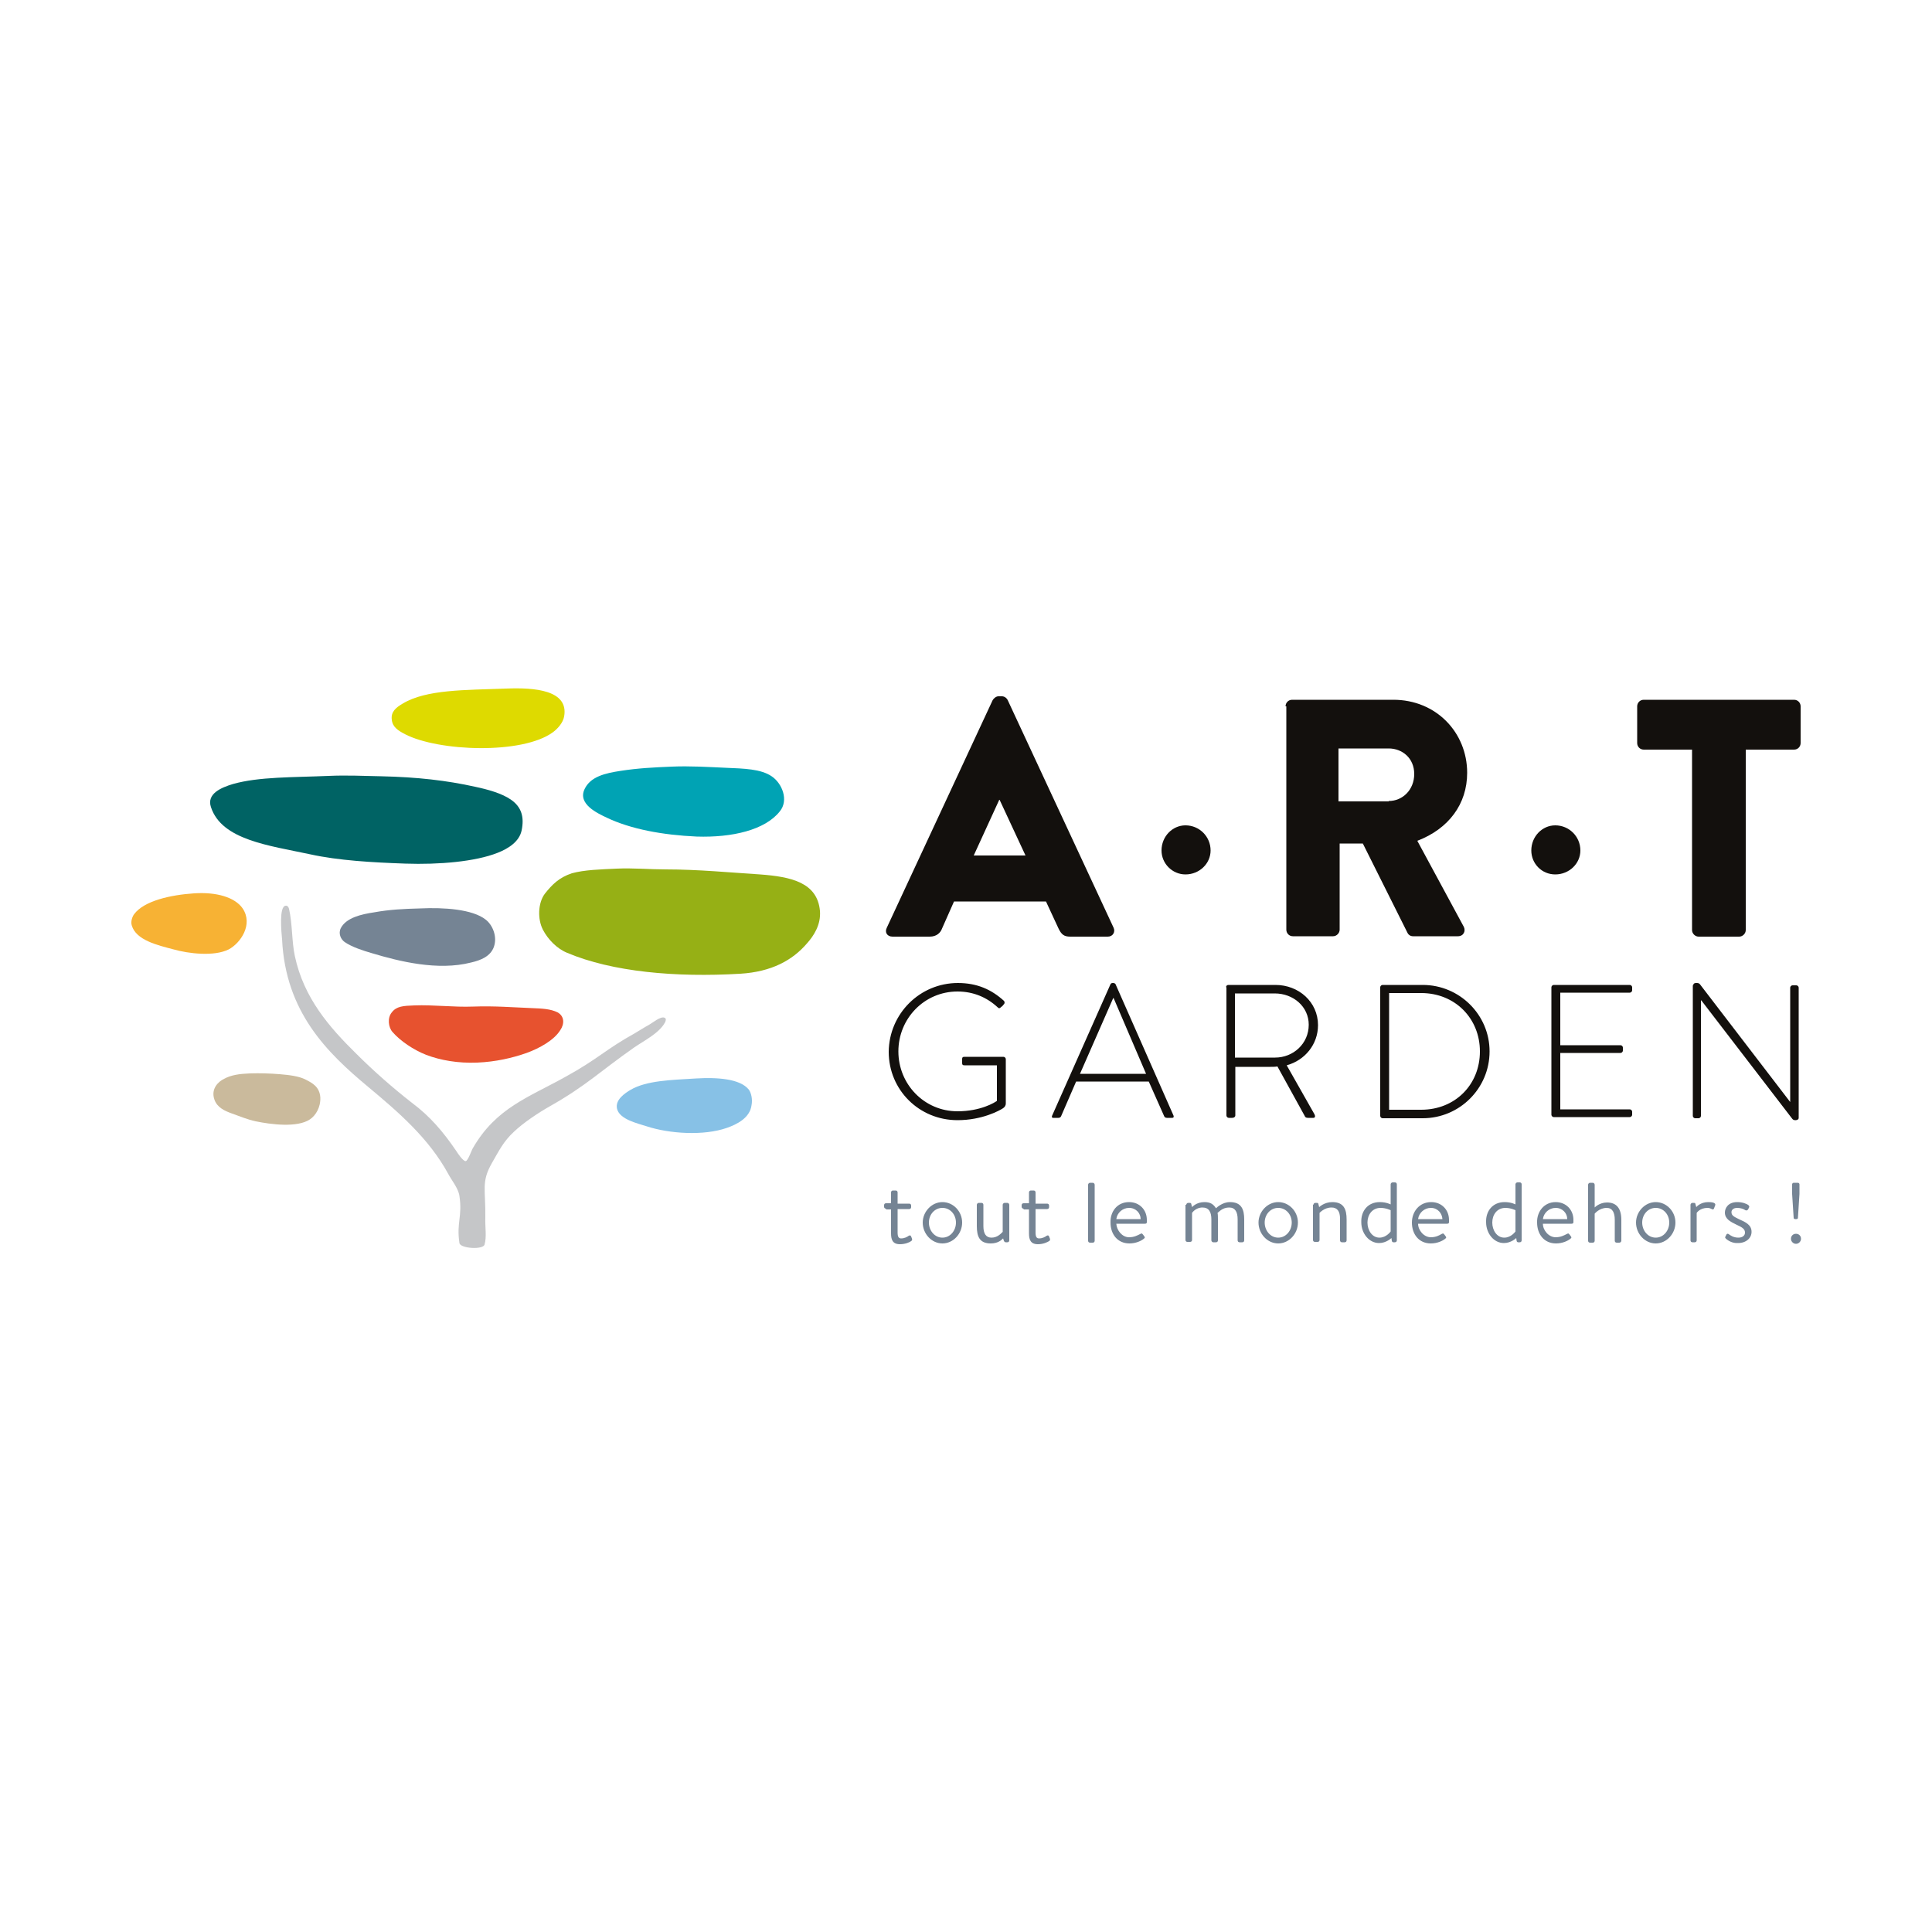 <svg id="Calque_1" xmlns="http://www.w3.org/2000/svg" viewBox="0 0 500 500"><style>.st0,.st1{fill-rule:evenodd;clip-rule:evenodd;fill:#deda00}.st1{fill:#00a3b4}.st2{fill:#006364}.st2,.st3,.st4,.st5,.st6,.st7,.st8,.st9{fill-rule:evenodd;clip-rule:evenodd}.st3{fill:#96b015}.st4{fill:#f7b234}.st5{fill:#758494}.st6{fill:#c5c6c8}.st7{fill:#e7522f}.st8{fill:#87c1e6}.st9{fill:#caba9c}.st10{fill:#13100d}.st11{fill:#758494}</style><path class="st0" d="M131 178.2c7.4-.3 16.2.4 15 7.2-.3 1.7-1.7 3.2-2.9 4.1-7.9 5.8-29.6 5-38.3.5-1.7-.9-3.2-1.8-3.4-3.7-.3-2.1 1.1-3.2 2.8-4.2 6.1-3.7 16.2-3.5 26.8-3.9z"/><path class="st1" d="M173.9 198.4c4.6-.2 9.5.1 13.9.3 4.8.2 9.1.3 11.9 2.2 2.7 1.8 4.5 6.2 2.1 9.1-3.8 4.8-12.3 6.8-21.5 6.5-8.8-.4-17-1.9-23.3-4.9-2.3-1.1-7.6-3.5-5.7-7.4 1.5-3.2 5.3-4.1 9.3-4.7 4.5-.7 8.5-.9 13.3-1.1z"/><path class="st2" d="M85.1 200.8c4.4-.2 9.1 0 13.6.1 9.3.2 17 1.1 24.2 2.7 3.3.7 7 1.7 9.4 3.4 2.7 1.9 3.4 4.5 2.7 7.9-.6 2.9-3.4 4.7-6.2 5.8-5.8 2.3-15.2 3.1-23.9 2.8-8.6-.3-17.3-.8-24.6-2.4-10.7-2.3-22.9-3.7-25.7-12.2-1.2-3.5 2.7-5.1 5.7-6 6.7-1.9 15.5-1.7 24.8-2.1z"/><path class="st3" d="M159.6 224.8c4.2-.2 8.5.2 12.7.2 8.3 0 16.6.8 24.4 1.3 8.1.6 14.8 2.1 15.5 9.4.3 3.6-1.6 6.5-3.4 8.5-3.7 4.3-9.1 7.3-17.2 7.8-16.8 1-33.2-.5-44.8-5.4-2.7-1.1-5-3.5-6.3-6-1.4-2.7-1.3-6.9.5-9.3 1.9-2.4 3.7-4.2 7-5.3 3.3-.9 7.4-1 11.6-1.2z"/><path class="st4" d="M50.2 231.2c5.8-.4 10.6 1 12.6 3.9 2.8 4.2-.6 9-3.6 10.6-3.8 1.9-10.4 1.1-14.3 0-4.2-1.1-9.7-2.4-10.8-6.2-.3-1 .1-2.2.6-2.9 2.6-3.5 9.5-5 15.5-5.4z"/><path class="st5" d="M108.7 235.1c6.2-.3 13.6.2 17 2.9 1.7 1.3 3.1 4.3 2.1 7.1-.9 2.4-3.3 3.4-5.9 4-8.6 2.2-18.6-.3-25.6-2.4-2.4-.7-5.2-1.6-7.1-2.9-1-.7-1.7-2.2-1-3.6 1.4-2.7 5.3-3.6 8.7-4.1 3.8-.7 7.7-.9 11.8-1z"/><path class="st6" d="M73.9 234.4c.5-.1.8.4.9.8.9 4 .7 8.5 1.5 12.2 2.3 10.9 9 18.5 15.8 25.2 4.5 4.5 9.5 8.9 14.5 12.8 4.7 3.5 8.1 7.5 11.5 12.5.3.5 1.7 2.6 2.4 2.6.6 0 1.6-3 1.9-3.4 6-10.4 14.4-13.1 23.9-18.4 8.4-4.6 10.4-7.1 18-11.3 1.2-.7 2.4-1.5 3.7-2.2.9-.5 3-2.3 4-1.8.5.2.3.8.1 1.2-1.5 2.8-5.4 4.7-8 6.5-8.6 6-12.4 9.9-21.8 15.2-3 1.7-6.9 4.3-9.3 6.6-2.7 2.5-3.8 4.8-5.7 8.1-2.8 4.9-1.6 6.8-1.7 14.1-.1 2.3.4 5-.2 7-.4 1.4-6.3 1-6.5-.4-.8-5.3.8-6.8 0-12.2-.3-2-2-4-2.9-5.7-5-9.2-12.9-16-20.7-22.5-10.7-8.9-21.4-19.4-22.3-38.2-.2-2-.8-8.5.9-8.7z"/><path class="st7" d="M107.2 260.2c5-.2 10.1.5 15.3.3 5.4-.2 10.2.2 15.2.4 2.6.1 4.8.2 6.6 1.1 1.8 1 1.8 3 .7 4.6-1.6 2.6-5.4 4.7-8.7 5.9-3.7 1.3-8 2.3-12.8 2.5-5 .2-9.5-.6-13.2-2-3.3-1.3-6.7-3.6-8.7-5.9-1.1-1.2-1.4-3.7-.2-5.1 1.2-1.6 3-1.7 5.8-1.8z"/><path class="st8" d="M180.2 279.1c5.2-.3 11.3 0 13.6 2.9.6.8 1 2.5.7 4-.4 3.3-3.8 5-6.4 5.9-6 2.1-14.9 1.5-20.7-.4-2.5-.8-7-1.8-7.7-4.5-.6-2.4 2.1-4.1 3.4-4.9 4.2-2.5 10.7-2.6 17.1-3z"/><path class="st9" d="M64.6 277.8c2.6-.1 5.3 0 7.8.2 2.4.2 5 .5 6.7 1.4 1.8.9 3.6 1.9 3.8 4.6.1 2.6-1.2 4.7-2.7 5.7-3.3 2.2-10.1 1.3-14 .5-2.3-.5-4.1-1.3-6.1-2s-3.9-1.6-4.6-3.6c-1-2.8 1-4.7 2.5-5.4 1.8-1 4-1.3 6.6-1.4z"/><path class="st10" d="M247.9 254.4c5 0 8.7 1.7 11.9 4.6.2.2.3.6 0 .9-.2.3-.5.6-.8.8-.3.3-.5.3-.8 0-2.8-2.6-6.3-4.1-10.4-4.1-8.6 0-15.3 7-15.3 15.5s6.7 15.5 15.3 15.5c6 0 9.7-2.3 10.2-2.7v-9.2h-8.4c-.5 0-.6-.2-.6-.6v-1c0-.4.1-.6.6-.6h10.1c.3 0 .6.3.6.6v11.4c0 .7-.3 1-.7 1.3-.9.6-5.4 3.1-11.8 3.1-9.9 0-17.8-7.8-17.8-17.7.1-9.9 8.1-17.8 17.9-17.8zm24.4 34.3l15.1-34c.1-.2.3-.3.6-.3h.1c.2 0 .5.1.6.3l15 34c.1.3.1.6-.4.6H302c-.4 0-.6-.2-.7-.4l-4-9h-18.8l-3.9 9c-.1.2-.3.4-.7.4h-1.4c-.2 0-.4-.2-.2-.6zm24.3-10.8l-8.4-19.6h-.1l-8.6 19.6h17.1zm20.7-22.4c0-.3.2-.6.6-.6h12.2c6 0 11 4.4 11 10.4 0 5-3.4 9.1-8.1 10.4l7.2 12.7c.2.4.2.9-.3.9h-1.3c-.6 0-.8-.1-1-.6l-7-12.7c-.6.1-1.2.1-1.8.1h-9.1v12.6c0 .3-.3.6-.8.6h-.9c-.3 0-.6-.3-.6-.6v-33.2zm12.7 18.2c4.7 0 8.7-3.6 8.7-8.5 0-4.7-4-8.1-8.8-8.1h-10.3v16.6H330zm27.2-18.2c0-.3.3-.6.6-.6h10.4c9.5 0 17.3 7.7 17.3 17.2 0 9.6-7.8 17.3-17.3 17.3h-10.4c-.3 0-.6-.3-.6-.6v-33.3zm10.6 31.7c8.8 0 15.2-6.5 15.2-15.1 0-8.5-6.4-15.1-15.2-15.1h-8.3v30.2h8.3zm33.7-31.7c0-.3.3-.6.6-.6h19.7c.3 0 .6.3.6.6v.8c0 .3-.3.6-.6.6h-18v13.6h15.6c.3 0 .6.3.6.6v.8c0 .3-.3.6-.6.6h-15.6v14.6h18c.3 0 .6.3.6.6v.8c0 .3-.3.6-.6.6h-19.7c-.3 0-.6-.3-.6-.6v-33zm36.7-.5c0-.4.3-.6.7-.6h.3c.3 0 .6.1.8.4l23.3 30.4v-29.6c0-.3.3-.6.6-.6h1c.3 0 .6.3.6.6v33.7c0 .4-.4.6-.8.6h-.1c-.3 0-.6-.1-.8-.4l-23.5-30.6h-.1v29.9c0 .3-.3.6-.6.6h-.9c-.3 0-.6-.3-.6-.6V255zm-208.7-14.9l27.4-58.9c.3-.5.9-1 1.5-1h.9c.6 0 1.2.4 1.5 1l27.4 58.9c.5 1.1-.2 2.3-1.5 2.3H277c-1.6 0-2.3-.5-3.1-2.2l-3.2-6.9h-23.8l-3.1 7c-.4 1.1-1.4 2.1-3.2 2.1H231c-1.4 0-2.1-1.1-1.5-2.3zm35.9-18.7l-6.7-14.4h-.1l-6.6 14.4h13.4zm35.2-1.3c0-3.6 2.8-6.5 6.2-6.5 3.6 0 6.5 2.9 6.5 6.5 0 3.4-2.9 6.2-6.5 6.2-3.4 0-6.2-2.8-6.2-6.2zm32.1-37.3c0-.9.7-1.7 1.7-1.7h26.2c11.1 0 19.1 8.5 19.1 18.9 0 8.1-4.8 14.5-12.9 17.6l12 22.2c.6 1.1 0 2.5-1.5 2.5h-11.6c-.7 0-1.2-.4-1.4-.8l-11.6-23.2h-6v22.3c0 .9-.8 1.7-1.7 1.7h-10.4c-1 0-1.7-.8-1.7-1.7v-57.8zm26.7 24.5c3.6 0 6.6-2.9 6.6-7s-3.1-6.6-6.6-6.6h-13v13.7h13zm36.9 12.8c0-3.6 2.8-6.5 6.2-6.5 3.6 0 6.5 2.9 6.5 6.5 0 3.4-2.9 6.2-6.5 6.2-3.5 0-6.2-2.8-6.2-6.2zm41.6-26.1h-12.5c-1 0-1.7-.8-1.7-1.7v-9.5c0-.9.7-1.7 1.7-1.7h38.9c1 0 1.7.8 1.7 1.7v9.5c0 .9-.7 1.7-1.7 1.7h-12.5v46.7c0 .9-.8 1.7-1.7 1.7h-10.5c-.9 0-1.7-.8-1.7-1.7V194z"/><path class="st11" d="M229.3 312.8c-.3 0-.5-.2-.5-.5v-.4c0-.3.2-.5.5-.5h1.3v-2.8c0-.3.2-.5.5-.5h.7c.3 0 .5.2.5.5v2.9h3c.3 0 .5.2.5.5v.4c0 .3-.2.5-.5.5h-3v6.1c0 1.1.3 1.5.9 1.5.9 0 1.6-.4 2-.7.4-.2.5 0 .6.2l.2.5c.1.3.1.5-.2.7-.4.3-1.5.8-2.9.8-1.9 0-2.3-1.2-2.3-2.8V313h-1.3zm14.6-1.7c2.8 0 5.1 2.4 5.1 5.3s-2.3 5.4-5.1 5.4-5.1-2.5-5.1-5.4c0-2.8 2.3-5.3 5.1-5.3zm0 9.2c2 0 3.5-1.8 3.5-3.9 0-2.1-1.5-3.8-3.5-3.8s-3.5 1.7-3.5 3.8c0 2.1 1.5 3.9 3.5 3.9zm8.9-8.5c0-.2.2-.5.5-.5h.7c.3 0 .5.2.5.5v5.5c0 2 .7 3 2.1 3 1.5 0 2.4-1 2.9-1.5v-7c0-.2.2-.5.5-.5h.7c.2 0 .5.2.5.5v9.2c0 .3-.2.5-.5.5h-.4c-.3 0-.4-.2-.5-.4l-.2-.6c-.4.4-1.3 1.3-3.2 1.3-2.9 0-3.6-1.8-3.6-4.5v-5.5zm12.1 1c-.3 0-.5-.2-.5-.5v-.4c0-.3.2-.5.5-.5h1.4v-2.8c0-.3.2-.5.5-.5h.7c.3 0 .5.2.5.5v2.9h3c.3 0 .5.2.5.5v.4c0 .3-.2.5-.5.5h-3v6.1c0 1.1.3 1.5.9 1.5.9 0 1.6-.4 2-.7.4-.2.5 0 .6.2l.2.5c.1.3.1.5-.2.7-.5.3-1.5.8-2.9.8-1.9 0-2.3-1.2-2.3-2.8V313h-1.4zm16.7-6.2c0-.2.2-.5.5-.5h.7c.2 0 .5.2.5.5v14.5c0 .3-.2.5-.5.5h-.7c-.3 0-.5-.2-.5-.5v-14.5zm10.6 4.5c2.7 0 4.6 2 4.6 4.6v.6c0 .3-.2.4-.5.4h-7.4c.1 1.7 1.5 3.5 3.3 3.5 1.3 0 2.2-.5 2.8-.8.4-.2.5-.3.8.1l.3.4c.2.3.3.4-.1.7-.6.5-2 1.2-3.7 1.2-3.1 0-4.9-2.4-4.9-5.4-.1-2.8 1.7-5.3 4.8-5.3zm3 4.4c0-1.5-1.2-2.9-3-2.9-1.7 0-3.1 1.3-3.3 2.9h6.3zm11.8-3.7c0-.2.2-.5.5-.5h.4c.2 0 .4.1.4.3l.2.8s1.1-1.3 3.2-1.3c1.5 0 2.3.5 3 1.6.1-.1 1.6-1.6 3.6-1.6 3 0 3.7 1.9 3.7 4.5v5.4c0 .3-.2.5-.5.5h-.7c-.3 0-.5-.2-.5-.5v-5.4c0-1.9-.6-3.1-2.2-3.1-1.7 0-2.6 1.1-3 1.4.1.4.1 1.1.1 1.7v5.4c0 .3-.2.5-.5.5h-.7c-.2 0-.5-.2-.5-.5v-5.4c0-1.9-.6-3.1-2.3-3.1-1.8 0-2.7 1.4-2.7 1.4v7c0 .3-.2.5-.5.5h-.7c-.3 0-.5-.2-.5-.5v-9.1zm23.8-.7c2.8 0 5.1 2.4 5.1 5.3s-2.3 5.4-5.1 5.4-5.1-2.5-5.1-5.4c0-2.8 2.3-5.3 5.1-5.3zm0 9.2c2 0 3.5-1.8 3.5-3.9 0-2.1-1.5-3.8-3.5-3.8s-3.5 1.7-3.5 3.8c0 2.1 1.5 3.9 3.5 3.9zm9.1-8.5c0-.2.2-.5.5-.5h.4c.2 0 .4.1.4.3l.2.8s1.3-1.3 3.4-1.3c3 0 3.7 1.9 3.7 4.5v5.4c0 .3-.2.5-.5.5h-.7c-.3 0-.5-.2-.5-.5v-5.6c0-1.9-.7-2.9-2.2-2.9-1.9 0-3.1 1.4-3.1 1.4v7c0 .3-.2.5-.5.5h-.7c-.3 0-.5-.2-.5-.5v-9.1zm17.2-.7c1.7 0 2.8.6 2.8.6v-5.2c0-.2.2-.5.5-.5h.6c.3 0 .5.2.5.5V321c0 .3-.2.5-.5.5h-.4c-.2 0-.4-.2-.4-.4l-.1-.7s-1.3 1.3-3.2 1.3c-2.6 0-4.6-2.5-4.6-5.4-.1-2.9 1.7-5.2 4.8-5.2zm-.1 9.2c1.8 0 2.9-1.6 2.9-1.6v-5.5s-1.2-.6-2.6-.6c-2.2 0-3.4 1.8-3.4 3.8 0 2 1.2 3.9 3.1 3.9zm13.4-9.2c2.7 0 4.6 2 4.6 4.6v.6c0 .3-.2.4-.5.4H367c0 1.7 1.5 3.5 3.3 3.5 1.3 0 2.2-.5 2.7-.8.4-.2.5-.3.8.1l.3.4c.2.3.3.4-.1.7-.6.5-2 1.2-3.7 1.2-3.1 0-4.9-2.4-4.9-5.4 0-2.8 1.9-5.3 5-5.3zm2.9 4.4c-.1-1.5-1.2-2.9-3-2.9-1.7 0-3.1 1.3-3.3 2.9h6.3zm16.1-4.4c1.7 0 2.8.6 2.8.6v-5.2c0-.2.2-.5.5-.5h.6c.3 0 .5.2.5.5V321c0 .3-.2.5-.5.5h-.4c-.2 0-.4-.2-.4-.4l-.1-.7s-1.3 1.3-3.2 1.3c-2.6 0-4.6-2.5-4.6-5.4-.1-2.9 1.7-5.2 4.8-5.2zm-.1 9.2c1.8 0 2.9-1.6 2.9-1.6v-5.5s-1.2-.6-2.6-.6c-2.2 0-3.4 1.8-3.4 3.8 0 2 1.2 3.9 3.1 3.9zm13.3-9.2c2.7 0 4.6 2 4.6 4.6v.6c0 .3-.2.4-.5.4h-7.4c0 1.7 1.5 3.5 3.3 3.5 1.3 0 2.2-.5 2.8-.8.4-.2.5-.3.8.1l.3.4c.2.3.3.4-.1.7-.6.5-2 1.2-3.7 1.2-3.1 0-4.9-2.4-4.9-5.4-.1-2.8 1.8-5.3 4.8-5.3zm3 4.4c0-1.5-1.2-2.9-3-2.9-1.7 0-3.1 1.3-3.3 2.9h6.3zm5.4-8.9c0-.2.2-.5.5-.5h.7c.2 0 .5.2.5.5v5.9s1.2-1.3 3.2-1.3c2.5 0 3.7 1.6 3.7 4.5v5.4c0 .3-.3.5-.5.5h-.7c-.3 0-.5-.2-.5-.5v-5.4c0-1.9-.6-3.1-2.1-3.1-1.9 0-3.1 1.5-3.1 1.5v7c0 .3-.2.5-.5.5h-.7c-.3 0-.5-.2-.5-.5v-14.5zm17.5 4.5c2.8 0 5.1 2.4 5.1 5.3s-2.3 5.4-5.1 5.4-5.1-2.5-5.1-5.4c0-2.8 2.3-5.3 5.1-5.3zm0 9.2c2 0 3.5-1.8 3.5-3.9 0-2.1-1.5-3.8-3.5-3.8s-3.5 1.7-3.5 3.8c0 2.1 1.5 3.9 3.5 3.9zm9-8.5c0-.2.2-.5.5-.5h.4c.2 0 .4.1.4.4l.2.7s1-1.3 3.1-1.3c.8 0 2 .1 1.8.8l-.3.8c-.1.3-.3.4-.6.2-.2-.1-.6-.3-1.1-.3-2 0-2.8 1.3-2.8 1.3v7.1c0 .3-.2.5-.5.5h-.6c-.3 0-.5-.2-.5-.5v-9.2zm9.1 8.7c-.1-.1-.2-.3-.1-.4l.3-.6c.1-.2.3-.3.6-.1.4.3 1.2.9 2.5.9 1 0 1.7-.5 1.7-1.3 0-1-.8-1.4-2.3-2.1-1.4-.7-2.9-1.4-2.9-3.1 0-1.1.8-2.7 3.2-2.7 1.3 0 2.4.4 2.9.8.2.2.3.4.1.7l-.2.4c-.2.3-.5.3-.7.2-.4-.3-1.2-.6-2.1-.6-1.1 0-1.5.6-1.5 1.1 0 .9.7 1.2 1.9 1.8 1.8.8 3.3 1.5 3.3 3.3 0 1.6-1.4 2.9-3.5 2.9-1.5.1-2.7-.7-3.2-1.2zm18.2-1.2c.7 0 1.3.5 1.3 1.3 0 .7-.6 1.3-1.3 1.3-.7 0-1.3-.6-1.3-1.3 0-.8.6-1.3 1.3-1.3zm-.6-4.1l-.4-6.2v-2.5c0-.2.2-.4.4-.4h1.1c.2 0 .4.2.4.4v2.5l-.4 6.2c0 .2-.2.3-.4.3h-.3c-.2 0-.4-.1-.4-.3z"/></svg>
